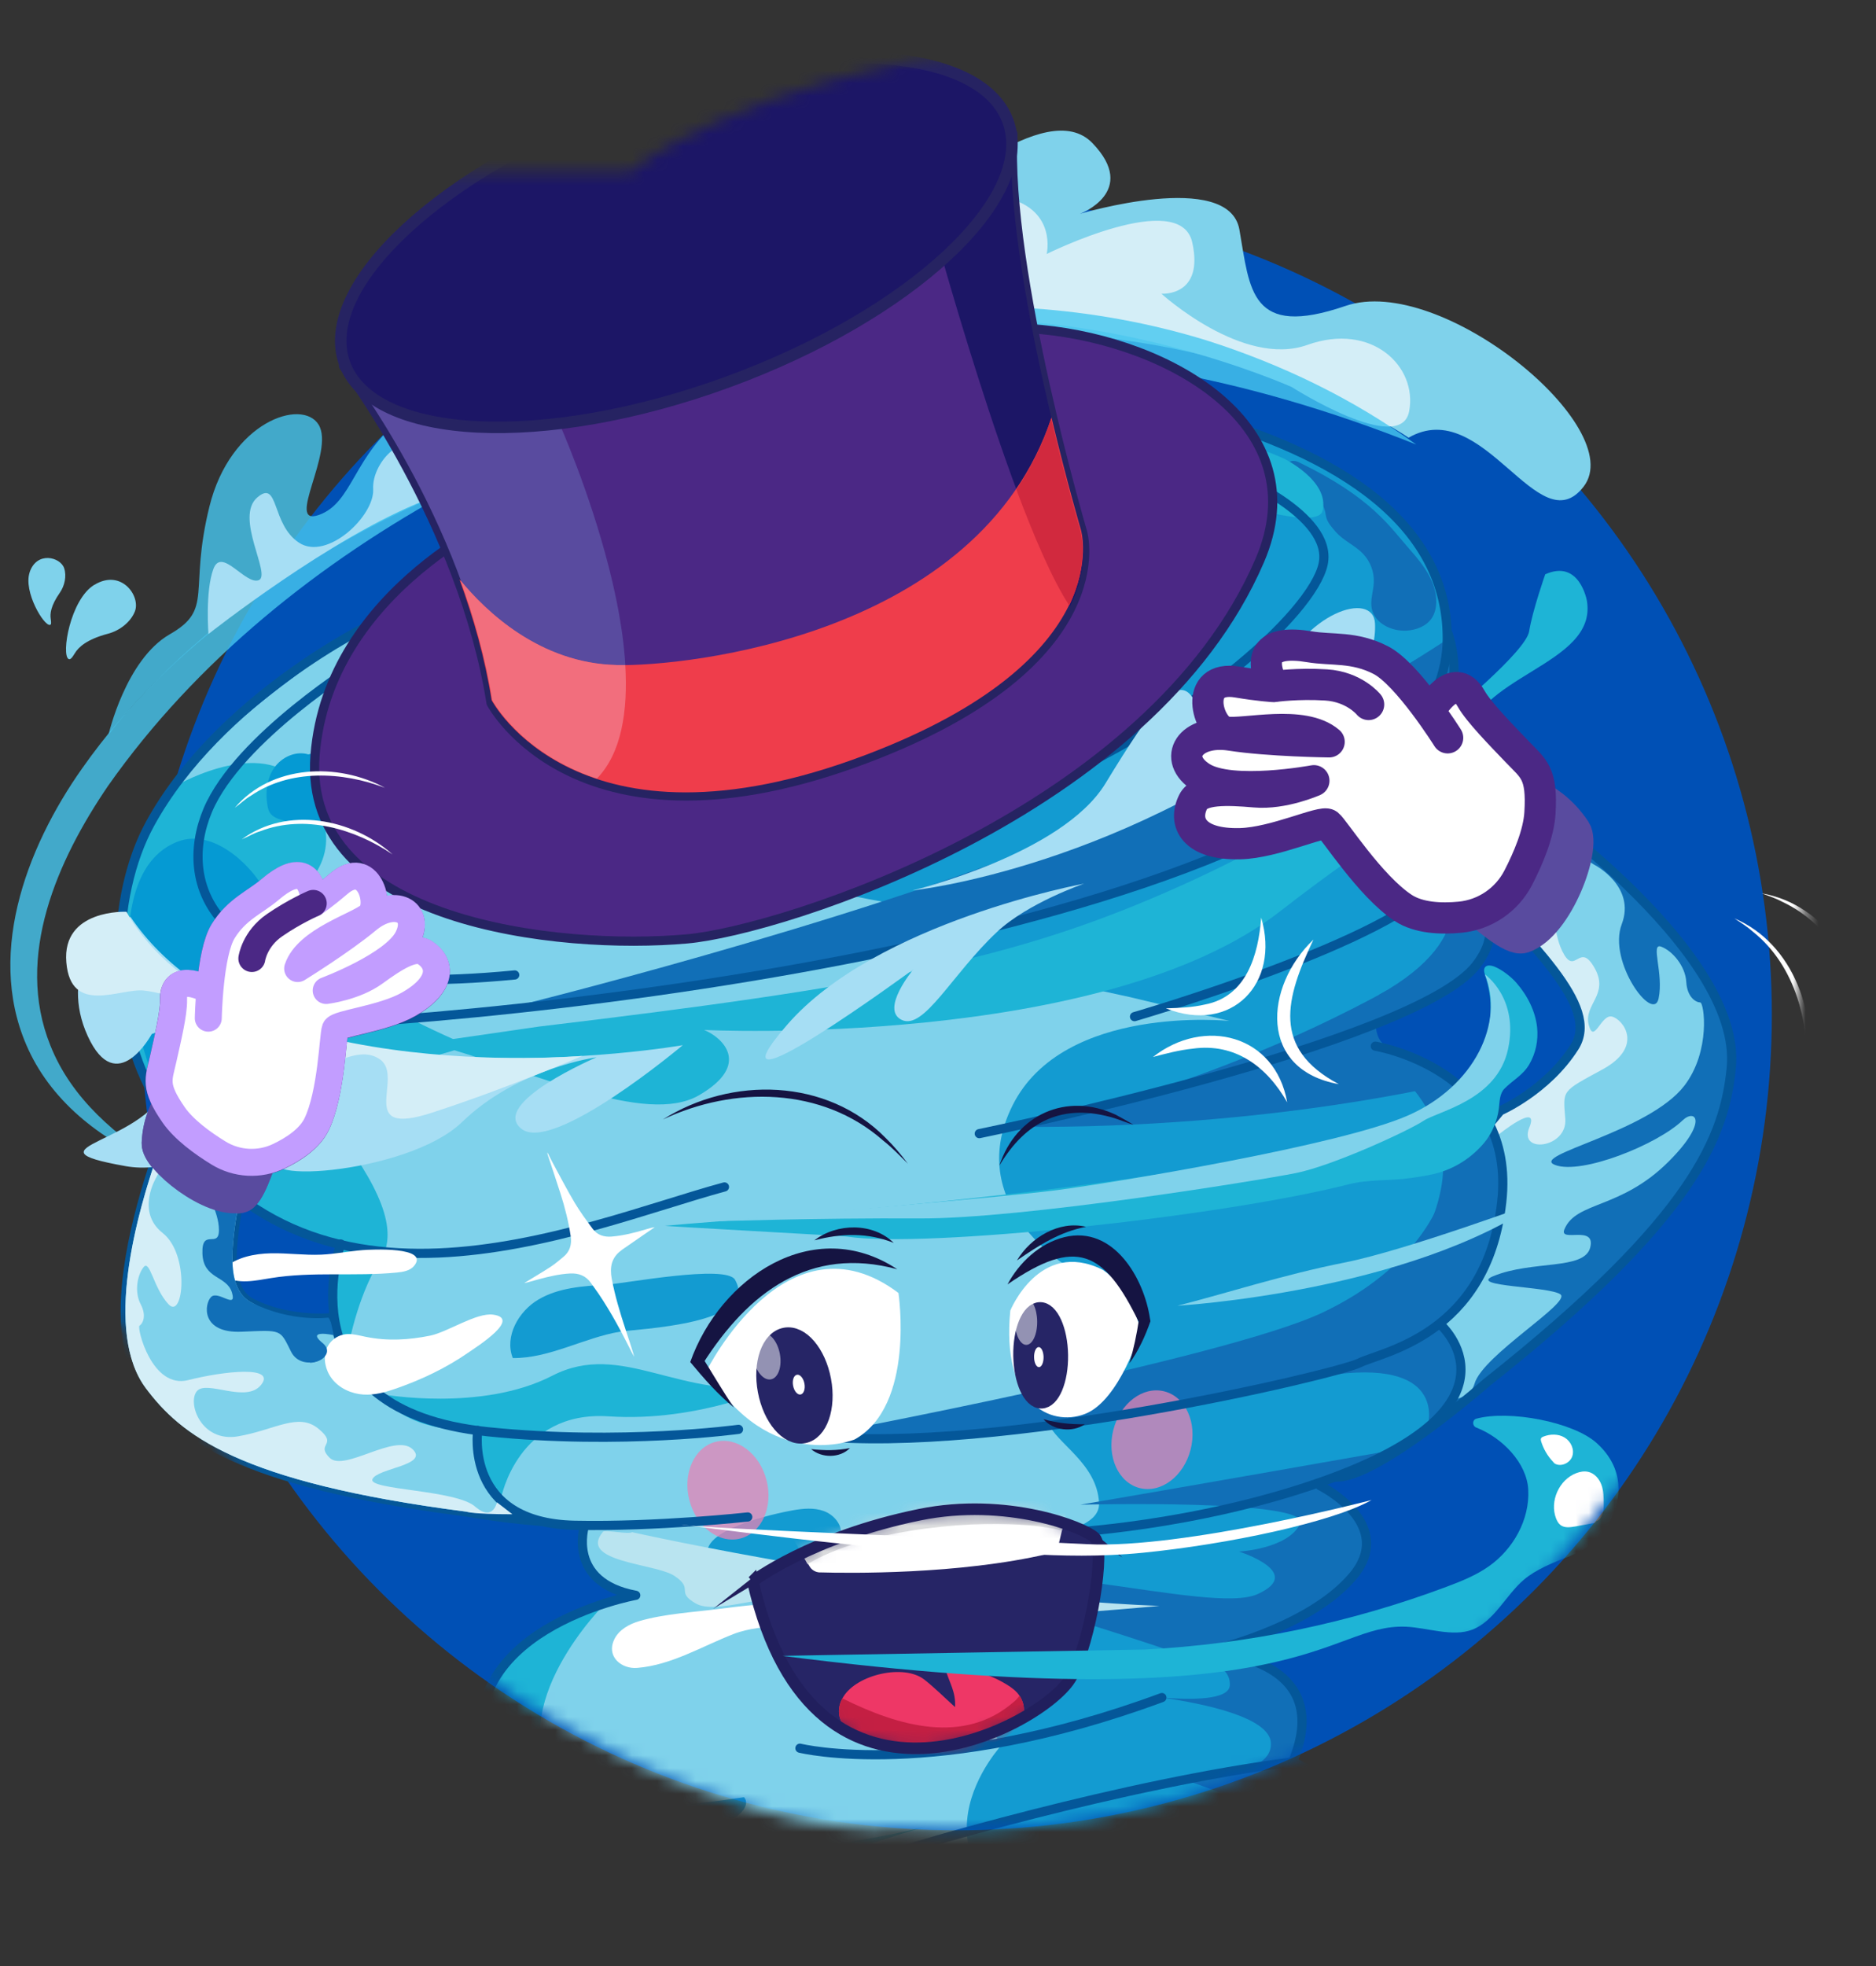 <svg xmlns="http://www.w3.org/2000/svg" width="147" height="154" viewBox="0 0 147 154" fill="none"><rect x="0" y="0" width="147" height="154" fill="#333333" stroke="none"/><circle cx="74.95" cy="79.481" r="63.888" fill="#0050B5"></circle><mask id="mask0_873_17024" style="mask-type:alpha" maskUnits="userSpaceOnUse" x="-8" y="-26" width="150" height="170"><path d="M141.161 58.233C145.304 113.931 108.773 145.693 70.659 143.203C45.875 145.079 -8.101 104.524 -7.4 55.177C-6.698 5.829 39.418 -25.548 72.552 -25.548C105.685 -25.548 132.311 17.662 141.161 58.233Z" fill="#FFD1D1"></path></mask><g mask="url(#mask0_873_17024)"><mask id="mask1_873_17024" style="mask-type:luminance" maskUnits="userSpaceOnUse" x="-19" y="3" width="233" height="226"><path d="M-18.461 228.3L213.945 149.593V13.469H115.996C115.996 13.469 100.065 0.576 78.749 3.494C57.434 6.413 49.357 13.469 49.357 13.469H-18.461V228.3Z" fill="white"></path></mask><g mask="url(#mask1_873_17024)"><path d="M118.551 61.993C118.551 61.993 136.63 74.256 135.664 83.686C135.131 88.868 132.953 95.269 116.495 108.298C116.495 108.298 104.603 118.719 103.555 114.835C101.229 106.206 117.564 87.01 117.564 87.01C117.564 87.01 121.221 85.426 123.383 82.012C125.43 78.778 119.992 74.031 114.063 67.297" fill="#7FD2EB"></path><path d="M110.547 112.935L110.719 109.256C110.719 109.256 114.912 110.606 115.543 108.384C116.173 106.161 123.151 102.027 122.275 101.389C121.399 100.75 115.006 100.787 117.005 99.964C120.092 98.695 124.163 99.514 124.609 97.709C125.06 95.904 122.132 97.377 122.586 96.289C123.508 94.079 126.988 94.746 130.756 90.98C133.913 87.824 132.844 86.805 131.845 87.759C129.847 89.666 123.929 92.036 121.857 91.254C119.785 90.472 129.167 88.712 131.984 85.041C134.069 82.323 133.532 78.521 133.225 78.521C132.918 78.521 132.205 78.152 132.132 76.904C132.058 75.66 131.046 74.485 130.17 74.153C129.294 73.822 130.379 76.241 129.965 78.21C129.552 80.178 125.96 75.332 127.078 72.389C128.196 69.442 124.969 67.76 124.969 67.76C124.969 67.76 122.918 66.61 123.168 65.501C128.454 69.827 136.309 77.391 135.666 83.694C135.133 88.876 132.955 95.278 116.497 108.306C116.497 108.306 113.606 110.836 110.551 112.939L110.547 112.935Z" fill="#116FB7"></path><path d="M117.571 87.014C117.571 87.014 121.228 85.43 123.39 82.016C124.782 79.818 122.71 76.916 119.381 73.171L118.934 71.35L121.768 70.846C121.768 70.846 121.674 73.298 122.571 74.788C123.468 76.278 123.803 73.769 124.958 75.84C126.113 77.911 124.082 78.672 124.487 80.268C124.897 81.865 125.45 79.413 126.318 79.63C127.186 79.847 128.84 81.983 125.577 83.764C122.313 85.54 122.477 85.352 122.653 87.64C122.833 89.928 118.971 90.407 119.835 88.32C120.699 86.232 117.399 88.892 117.399 88.892L116.797 87.939C117.284 87.341 117.571 87.006 117.571 87.006V87.014Z" fill="#D4EEF7"></path><path d="M118.543 61.993C118.543 61.993 136.622 74.255 135.656 83.686C135.124 88.868 132.945 95.269 116.487 108.298C116.487 108.298 104.595 118.719 103.547 114.834C101.221 106.206 117.556 87.01 117.556 87.01C117.556 87.01 121.213 85.426 123.375 82.012C125.423 78.778 119.984 74.03 114.055 67.297" stroke="#045799" stroke-width="0.719" stroke-linecap="round" stroke-linejoin="round"></path><path d="M14.414 85.147C14.414 85.147 6.514 102.228 11.416 108.764C14.111 112.354 18.566 116.116 36.506 118.428C36.506 118.428 49.922 120.843 48.967 117.511C46.85 110.107 26.261 103.186 26.261 103.186C26.261 103.186 22.858 103.64 19.745 102.08C16.797 100.603 18.705 94.68 20.089 87.079" fill="#7FD2EB"></path><path d="M42.956 119.21L41.196 116.566C41.196 116.566 38.697 119.423 37.248 118.064C35.794 116.701 28.804 116.75 29.169 115.886C29.533 115.023 33.661 114.798 32.301 113.529C30.938 112.26 26.945 115.342 25.811 114.208C24.676 113.074 26.535 113.255 24.947 111.941C23.358 110.627 21.544 112.031 18.636 112.53C15.733 113.029 14.643 109.898 15.413 108.99C16.183 108.081 19.271 109.988 20.45 108.49C21.63 106.992 17.592 107.401 14.729 108.126C11.871 108.85 10.688 103.996 10.917 103.861C11.142 103.726 11.507 103.136 11.007 102.183C10.508 101.229 10.733 99.915 11.232 99.281C11.732 98.646 12.002 100.914 13.186 102.183C14.365 103.452 14.865 98.282 12.731 96.604C10.598 94.926 12.232 92.249 12.232 92.249C12.232 92.249 13.235 90.489 12.559 89.781C10.581 95.323 8.141 104.397 11.417 108.764C14.111 112.354 18.567 116.116 36.507 118.428C36.507 118.428 39.766 119.014 42.956 119.21Z" fill="#D4EEF7"></path><path d="M26.26 103.182C26.26 103.182 22.857 103.636 19.745 102.076C17.738 101.069 17.98 98.012 18.774 93.767L18.295 92.224L15.982 93.108C15.982 93.108 17.14 94.877 17.14 96.375C17.14 97.873 15.777 96.17 15.846 98.213C15.916 100.255 17.755 99.915 18.16 101.274C18.57 102.637 17.071 101.069 16.526 101.614C15.982 102.158 15.707 104.471 18.909 104.336C22.112 104.201 21.907 104.131 22.791 105.899C23.676 107.668 26.739 106.309 25.175 105.15C23.61 103.992 27.23 104.491 27.23 104.491L27.251 103.521C26.624 103.296 26.264 103.173 26.264 103.173L26.26 103.182Z" fill="#116FB7"></path><path d="M14.414 85.147C14.414 85.147 6.514 102.228 11.416 108.764C14.111 112.354 18.566 116.116 36.506 118.428C36.506 118.428 49.922 120.843 48.967 117.511C46.85 110.107 26.261 103.185 26.261 103.185C26.261 103.185 22.858 103.64 19.745 102.08C16.797 100.603 18.705 94.68 20.089 87.079" stroke="#045799" stroke-width="0.719" stroke-linecap="round" stroke-linejoin="round"></path><path d="M73.424 184.965C73.501 184.765 73.432 184.536 73.252 184.417C68.305 181.175 67.212 178.678 67.195 173.673C67.183 170.153 71.519 167.517 74.222 166.215C74.636 166.018 74.525 165.396 74.071 165.359C70.365 165.077 69.087 162.945 68.714 162.056C68.624 161.844 68.379 161.741 68.162 161.815C60.602 164.258 59.841 159.478 59.787 157.918C59.779 157.664 59.562 157.468 59.308 157.484C50.737 157.971 51.634 154.316 52.232 152.986C52.343 152.741 52.212 152.454 51.954 152.376C49.243 151.525 50.823 149.695 51.843 148.787C52.105 148.553 52.011 148.111 51.671 148.025C48.436 147.219 38.137 145.987 37.916 136.323C37.723 128.006 45.786 125.873 49.03 125.071C49.447 124.969 48.219 124.355 47.805 124.236C46.012 123.704 45.352 120.814 45.676 119.677C45.758 119.39 45.336 119.472 45.033 119.476C37.981 119.533 37.216 114.315 37.42 112.669C37.453 112.415 37.261 112.19 37.007 112.17C24.14 111.102 26.225 100.062 26.786 97.828C26.843 97.603 26.712 97.373 26.495 97.3C4.886 89.813 8.489 67.915 13.657 61.506C18.858 55.055 33.448 44.589 49.509 38.462C70.533 30.439 106.806 28.933 111.229 45.641C114.005 56.123 110.5 59.357 108.661 60.904C108.379 61.141 108.485 61.6 108.846 61.682C110.762 62.128 114.554 63.634 112.633 68.374C112.556 68.566 112.609 68.791 112.777 68.91C113.915 69.725 117.871 72.913 114.918 75.815C114.865 75.868 114.8 75.905 114.726 75.93C113.637 76.257 104.533 79.114 107.764 81.951C111.2 84.963 115.504 83.244 116.892 93.395C117.486 97.746 113.272 102.711 112.003 104.09C111.827 104.282 111.851 104.577 112.052 104.737C113.043 105.523 115.209 107.995 110.602 112.354C110.574 112.383 110.545 112.403 110.508 112.424C110.013 112.698 105.848 115.023 103.559 116.071C103.231 116.222 103.203 116.676 103.51 116.86C105.361 117.974 109.284 121.195 102.723 125.788C102.707 125.8 102.691 125.808 102.674 125.816L96.524 129.173C96.163 129.369 96.233 129.913 96.634 130.003C98.805 130.486 102.769 132.148 100.684 137.772C100.623 137.94 100.66 138.128 100.787 138.251C102.158 139.585 109.468 147.456 97.961 153.698C97.908 153.727 97.863 153.768 97.826 153.813L97.359 154.406C97.203 154.603 97.236 154.885 97.433 155.037C102.523 158.954 110.766 160.255 88.592 174.07C88.305 174.246 88.301 174.667 88.592 174.835C89.685 175.465 91.515 177.004 89.8 179.677C89.644 179.923 89.755 180.25 90.033 180.344C91.794 180.95 96.7 183.164 91.884 187.912C91.749 188.047 91.708 188.252 91.79 188.428C92.293 189.501 93.665 193.544 89.062 199.132C88.829 199.418 88.371 199.32 88.276 198.964C87.687 196.745 85.737 190.929 81.454 190.814C81.454 190.814 71.024 191.158 73.424 184.974V184.965Z" fill="#7FD2EB"></path><path d="M92.36 188.084C98.601 182.219 90.173 180.107 90.173 180.107C93.236 176.112 88.613 174.438 88.613 174.438C113.609 159.265 102.147 156.265 97.786 154.717L98.601 153.682C111.34 146.834 101.299 137.993 101.299 137.993C104.412 130.163 96.078 129.75 96.078 129.75L103.425 125.743C111.684 119.984 103.433 116.373 103.433 116.373C105.411 115.628 111.283 112.338 111.283 112.338C117.045 106.922 112.376 104.401 112.376 104.401C112.376 104.401 118.314 98.446 117.618 93.333C116.23 83.187 111.926 84.902 108.49 81.889C105.055 78.877 115.558 75.835 115.558 75.835C119.158 72.451 113.212 68.648 113.212 68.648C116.14 62.103 108.548 61.44 108.548 61.44C108.548 61.44 112.716 59.136 113.47 53.68C115.325 40.226 101.992 34.053 93.15 32.703C86.275 31.655 79.534 31.945 71.623 33.284L66.729 35.13C66.729 35.13 43.83 46.623 55.181 46.451C92.712 45.878 78.257 57.441 78.257 57.441C78.257 57.441 67.835 65.525 58.187 67.506C55.079 68.145 70.296 70.842 70.296 70.842C70.296 70.842 67.835 72.676 71.312 73.912C74.784 75.148 88.576 78.111 88.576 78.111L96.344 79.974C96.344 79.974 83.359 78.615 79.362 86.547C75.247 94.713 84.313 99.633 84.313 99.633C84.313 99.633 78.142 101.094 81.586 107.16C81.586 107.16 82.241 108.83 84.567 109.841C84.567 109.841 81.435 109.722 82.094 111.392C82.749 113.062 85.956 114.597 86.119 117.712C86.283 120.827 77.426 119.873 77.905 123.54C78.028 124.478 78.126 125.047 78.212 125.378C78.412 125.317 78.543 125.284 78.543 125.284C78.543 125.284 78.453 126.348 78.212 125.378C77.299 125.661 74.862 126.565 75.865 127.908C77.09 129.545 79.711 130.826 79.711 130.826C79.711 130.826 73.838 132.558 78.593 136.565C78.593 136.565 69.707 145.835 83.38 151.93C83.38 151.93 79.338 156.117 85.485 159.486C91.627 162.855 86.426 171.929 86.426 171.929C86.426 171.929 80.358 175.371 84.563 179.694C84.563 179.694 81.537 186.951 88.875 185.997C88.875 185.997 86.058 191.825 92.389 193.336L92.946 192.881C93.507 189.885 92.364 188.084 92.364 188.084H92.36Z" fill="#139BD1"></path><path d="M108.55 61.444C105.069 63.155 85.835 74.223 40.016 78.909C40.016 78.909 65.892 72.561 83.525 65.464C101.154 58.366 113.41 50.074 113.41 50.074C113.41 50.074 114.672 50.139 113.378 55.959C112.874 58.223 109.397 61.027 108.55 61.448V61.444Z" fill="#116FB7"></path><path d="M26.707 97.639C4.651 90.284 8.271 68.161 13.472 61.71C13.472 61.71 19.942 57.818 23.238 61.051C26.535 64.285 26.146 67.711 23.152 70.142C20.38 72.389 26.551 77.628 36.723 81.918C30.11 84.063 23.492 84.771 26.093 88.156C29.655 92.793 31.359 96.395 29.778 98.753C28.365 100.857 27.276 104.757 27.128 106.775C25.175 102.596 26.715 97.639 26.715 97.639H26.707Z" fill="#1EB4D6"></path><path d="M114.137 84.763C114.137 84.763 99.71 88.422 79.891 88.266C79.891 88.266 96.238 85.221 112.004 75.668C112.004 75.668 101.291 81.246 114.137 84.763Z" fill="#116FB7"></path><path d="M111.854 111.773C111.854 111.773 113.528 106.575 104.728 107.647C95.928 108.719 81.428 113.16 63.844 112.473C63.844 112.473 95.94 106.452 103.627 102.817C111.313 99.182 112.877 93.947 112.877 93.947C112.877 93.947 121.354 96.084 112.836 103.73C112.836 103.73 116.858 108.028 111.854 111.769V111.773Z" fill="#116FB7"></path><path d="M78.535 125.284C78.535 125.284 78.404 125.317 78.203 125.378C78.445 126.348 78.535 125.284 78.535 125.284Z" fill="#D8232C"></path><path d="M104.328 102.477C104.328 102.477 111.515 100.754 112.932 93.014C114.349 85.274 105.266 80.96 105.266 80.96C105.266 80.96 108.214 81.848 110.348 82.74C112.481 83.633 114.57 85.143 114.57 85.143C114.57 85.143 120.102 89.543 116.736 98.204L110.503 106.198L104.328 102.473V102.477Z" fill="#116FB7"></path><path d="M113.211 68.652C113.211 68.652 116.434 73.24 108.084 77.906L107.703 80.248C107.703 80.248 111.118 79.519 115.553 75.835C115.553 75.835 119.984 72.585 113.207 68.648L113.211 68.652Z" fill="#116FB7"></path><path d="M45.316 45.518C44.583 45.841 43.94 46.337 43.305 46.824C42.339 47.565 41.372 48.309 40.406 49.05C39.194 49.98 37.92 50.995 37.421 52.435C37.359 52.611 37.31 52.795 37.335 52.98C37.367 53.242 37.535 53.463 37.719 53.651C38.895 54.838 40.713 55.034 42.38 55.124C44.349 55.231 46.368 55.28 48.256 54.699C55.799 52.386 51.573 42.743 45.316 45.518Z" fill="#059AD3"></path><path d="M24.17 59.095C23.195 58.792 22.09 59.291 21.5 60.126C20.91 60.957 20.783 62.05 20.951 63.057C20.988 63.286 21.041 63.515 21.176 63.703C21.381 63.99 21.737 64.125 22.073 64.227C23.482 64.645 25.062 64.719 26.373 64.06C27.687 63.401 28.625 61.882 28.289 60.45C27.953 59.021 26.099 58.075 24.87 58.886" fill="#059AD3"></path><path d="M21.155 70.498C21.363 70.973 21.531 71.484 21.478 71.996C21.273 74.047 18.104 74.427 17.334 76.343C16.949 77.297 17.355 78.5 18.235 79.032C18.534 79.212 18.878 79.323 19.14 79.552C20.102 80.395 19.353 81.918 18.964 83.138C18.53 84.492 18.648 85.962 18.362 87.353C18.034 88.962 16.478 91.459 15.024 89.408C14.037 88.016 13.051 86.617 12.318 85.078C10.254 80.747 7.834 68.275 13.919 65.926C16.859 64.792 20.098 68.083 21.159 70.498H21.155Z" fill="#059AD3"></path><path d="M97.792 154.718C97.792 154.718 101.993 153.707 104.717 151.987C109.934 148.701 109.274 144.73 108.574 143.355C107.038 140.33 101.305 137.993 101.305 137.993C104.418 130.163 96.084 129.75 96.084 129.75L103.431 125.743C111.69 119.984 103.439 116.373 103.439 116.373C104.532 115.96 106.821 114.769 108.644 113.787L108.607 113.688C108.607 113.688 93.32 116.39 84.663 117.863C84.663 117.863 102.837 117.397 101.875 119.366C100.912 121.334 97.088 121.535 97.088 121.535C97.088 121.535 102.288 123.176 98.541 124.867C94.794 126.557 78.746 121.228 66.727 123.565C66.727 123.565 72.923 123.876 78.537 125.284C84.151 126.692 93.267 129.832 93.267 129.832C93.267 129.832 96.477 130.089 96.367 132.009C96.301 133.171 93.361 133.163 91.047 132.971C94.352 133.45 99.479 134.51 99.585 136.524C99.741 139.495 92.272 139.254 92.272 139.254C92.272 139.254 97.124 140.695 99.205 142.217C102.317 144.497 101.92 150.289 95.466 149.589C88.324 148.819 78.537 147.321 62.562 155.868C62.562 155.868 76.465 151.513 80.572 151.296C84.68 151.079 92.632 151.013 95.961 152.258C99.295 153.502 92.182 153.309 92.182 153.309C92.182 153.309 97.427 154.451 96.899 155.262C96.371 156.072 81.187 156.306 74.95 159.187C74.95 159.187 94.852 155.61 97.792 157.341C103.468 160.689 98.615 167.603 98.615 167.603C98.615 167.603 104.631 162.867 104.332 159.899C104.033 156.932 101.866 156.081 97.788 154.713L97.792 154.718Z" fill="#116FB7"></path><path d="M7.399 45.809C9.508 44.527 11.043 46.701 10.568 47.896C10.232 48.743 9.36 49.402 8.476 49.636C6.772 50.086 6.15 50.704 5.871 51.158C5.638 51.543 5.507 51.69 5.376 51.621C4.782 51.306 5.494 46.959 7.395 45.804L7.399 45.809Z" fill="#7FD2EB"></path><path d="M2.32 44.83C2.881 43.152 4.727 43.627 5.026 44.503C5.235 45.125 5.063 45.886 4.691 46.423C3.966 47.458 3.917 48.084 3.974 48.465C4.023 48.784 4.023 48.928 3.917 48.948C3.442 49.05 1.816 46.341 2.324 44.83H2.32Z" fill="#7FD2EB"></path><path d="M39.231 89.969C39.231 89.969 59.64 83.78 74.804 85.819C74.804 85.819 55.287 87.415 51.082 88.491C46.876 89.564 42.912 89.772 39.227 89.969H39.231Z" fill="#7FD2EB"></path><path d="M37.925 137.731C39.591 147.587 52.45 148.234 52.45 148.234C52.45 148.234 47.716 151.685 52.302 152.716C52.302 152.716 48.576 158.45 59.616 157.652C59.616 157.652 59.002 165.139 68.404 161.872C68.404 161.872 69.448 166.219 76.156 165.511C71.905 164.934 70.721 162.908 70.775 161.201C70.828 159.494 79.174 156.216 79.174 156.216C76.901 156.195 72.593 157.984 72.593 157.984C72.593 157.984 64.268 161.688 61.626 160.124C58.985 158.561 62.126 153.424 62.126 153.424C59.755 154.259 56.655 154.705 55.132 152.798C53.612 150.89 56.696 150.158 58.731 148.349C60.767 146.54 72.515 143.077 72.515 143.077C72.515 143.077 68.879 144.121 61.532 144.935C54.19 145.75 48.064 145.786 43.629 139.774C39.194 133.761 47.429 125.587 47.429 125.587L45.369 126.238C38.977 128.833 37.044 132.562 37.916 137.727L37.925 137.731Z" fill="#1EB4D6"></path><path d="M30.084 151.365C30.084 151.365 26.338 151.279 26.506 146.654C26.673 142.029 33.098 140.117 34.159 139.9C35.22 139.684 39.29 140.85 36.436 143.879C33.586 146.908 30.858 147.55 30.989 148.758C31.121 149.965 31.469 150.94 30.084 151.369V151.365Z" fill="#7FD2EB"></path><path d="M62.13 118.301C62.933 118.162 63.781 118.08 64.546 118.359C65.312 118.637 65.967 119.374 65.906 120.184C65.832 121.166 64.829 121.793 63.895 122.108C62.556 122.558 56.25 123.716 55.521 122.001C54.612 119.861 60.763 118.543 62.13 118.301Z" fill="#139BD1"></path><path d="M51.298 141.313C53.637 141.468 55.979 141.124 58.297 140.776C58.788 141.309 58.096 142.111 57.453 142.442C54.644 143.891 49.472 144.784 46.647 142.79C41.421 139.102 49.82 141.214 51.298 141.309V141.313Z" fill="#139BD1"></path><path d="M101.17 36.882C102.202 37.774 103.68 38.773 103.893 40.385C103.959 40.872 104.336 41.273 104.655 41.646C105.257 42.35 106.174 42.71 106.813 43.386C107.378 43.979 107.689 44.81 107.648 45.629C107.616 46.316 107.354 47 107.489 47.675C107.718 48.821 109.033 49.46 110.2 49.398C110.965 49.357 111.764 49.059 112.19 48.42C112.431 48.06 112.53 47.618 112.542 47.184C112.579 45.633 111.559 44.278 110.531 43.115C108.889 41.261 107.526 38.994 101.772 36.206C101.1 35.883 100.568 36.362 101.166 36.877L101.17 36.882Z" fill="#116FB7"></path><path d="M60.217 35.482C60.217 35.482 85.741 29.309 100.577 35.907C100.577 35.907 104.197 37.655 103.636 40.005C103.28 41.49 97.076 39.497 97.076 39.497C97.076 39.497 95.139 40.451 96.941 42.342C98.747 44.233 95.348 44.413 91.855 42.894C88.362 41.376 83.521 41.065 79.688 43.819C75.856 46.578 78.153 41.63 80.643 40.361C83.132 39.092 75.348 36.947 67.698 37.352C60.049 37.758 54.07 37.504 60.213 35.478L60.217 35.482Z" fill="#1EB4D6"></path><path d="M47.487 100.631C45.669 100.738 43.773 100.865 42.201 101.786C40.628 102.707 39.514 104.684 40.182 106.378C43.077 106.403 45.726 104.794 48.577 104.311C49.862 104.094 59.604 103.746 57.594 100.243C56.889 99.019 48.92 100.55 47.487 100.631Z" fill="#139BD1"></path><path opacity="0.8" d="M34.29 38.793C34.29 38.793 33.443 36.01 34.716 34.405C35.99 32.801 35.441 29.866 31.567 32.731C27.697 35.596 27.669 39.391 24.986 40.336C22.3 41.286 26.256 35.375 24.966 33.267C23.68 31.163 18.05 33.022 16.407 39.689C14.765 46.357 16.772 47.7 13.307 49.681C9.847 51.662 8.5 57.564 8.5 57.564C8.5 57.564 16.203 46.631 34.29 38.789V38.793Z" fill="#46C7F0"></path><g opacity="0.8"><path d="M35.593 38.302C25.069 44.004 15.384 51.727 8.471 61.551C4.495 67.379 1.146 74.915 3.938 81.869C5.593 86.056 9.118 89.032 12.951 91.369C8.656 89.776 4.499 86.821 2.394 82.564C-1.275 75.148 2.005 66.45 6.457 60.159C10.036 55.075 14.553 50.769 19.499 47.053C24.422 43.422 29.806 40.316 35.593 38.302Z" fill="#46C7F0"></path></g><path d="M33.34 39.186C33.34 39.186 33.475 36.096 32.865 35.289C31.678 33.718 29.127 36.218 29.241 38.314C29.356 40.41 25.642 43.938 23.443 42.518C21.244 41.097 21.87 37.532 20.179 38.949C18.32 40.504 21.317 45.072 20.265 45.448C19.212 45.821 17.366 42.816 16.719 44.572C16.072 46.328 16.334 49.664 16.334 49.664C16.334 49.664 26.014 42.006 33.34 39.182V39.186Z" fill="#A6DEF4"></path><path d="M29.121 48.874C29.121 48.874 17.184 54.617 11.758 64.526C8.597 70.298 8.581 79.544 11.963 85.667C23.269 106.137 45.436 96.043 56.767 92.973" stroke="#045799" stroke-width="0.719" stroke-linecap="round" stroke-linejoin="round"></path><path d="M41.074 100.505C41.779 100.075 42.483 99.661 43.167 99.215C43.511 98.99 43.822 98.716 44.138 98.458C44.657 98.036 44.817 97.476 44.719 96.833C44.547 95.699 44.269 94.586 43.92 93.497C43.593 92.474 43.249 91.455 42.913 90.436C42.897 90.386 42.889 90.337 42.901 90.276C43.032 90.538 43.159 90.804 43.298 91.062C43.871 92.118 44.424 93.19 45.038 94.222C45.456 94.926 45.952 95.589 46.439 96.252C46.803 96.743 47.328 96.911 47.925 96.862C48.826 96.788 49.703 96.567 50.567 96.309C50.808 96.24 51.046 96.162 51.308 96.125C51.046 96.305 50.784 96.481 50.526 96.661C49.944 97.062 49.363 97.463 48.781 97.865C48.748 97.885 48.724 97.918 48.691 97.938C47.913 98.499 47.766 99.26 47.934 100.161C48.191 101.52 48.589 102.834 49.019 104.143C49.252 104.851 49.494 105.555 49.699 106.28C49.633 106.161 49.559 106.047 49.502 105.928C48.716 104.356 47.893 102.805 46.906 101.344C46.709 101.057 46.504 100.775 46.304 100.492C45.907 99.927 45.341 99.719 44.678 99.751C43.839 99.796 43.024 99.985 42.217 100.206C41.877 100.3 41.533 100.394 41.193 100.484C41.152 100.496 41.111 100.492 41.07 100.5L41.074 100.505Z" fill="white"></path><path d="M112.847 103.734C112.847 103.734 120.226 110.189 103.572 116.066C93.6 119.582 83.461 120.061 83.461 120.061" stroke="#045799" stroke-width="0.719" stroke-linecap="round" stroke-linejoin="round"></path><path d="M62.68 136.937C62.68 136.937 73.237 139.553 91.042 132.971" stroke="#045799" stroke-width="0.719" stroke-linecap="round" stroke-linejoin="round"></path><path d="M72.622 29.342C72.622 29.342 113.527 30.308 113.404 50.074C113.273 71.018 47.999 79.364 22.852 80.362" stroke="#045799" stroke-width="0.719" stroke-linecap="round" stroke-linejoin="round"></path><path d="M88.898 79.634C88.898 79.634 109.627 73.605 112.776 68.906C116.409 63.483 108.69 61.485 108.69 61.485C108.69 61.485 115.758 56.868 113.477 49.656" stroke="#045799" stroke-width="0.719" stroke-linecap="round" stroke-linejoin="round"></path><path d="M76.734 88.798C76.734 88.798 110.915 81.824 115.682 75.594C119.224 70.965 112.779 68.906 112.779 68.906" stroke="#045799" stroke-width="0.719" stroke-linecap="round" stroke-linejoin="round"></path><path d="M71.945 152.728C71.945 152.728 96.319 147.694 97.789 154.722C120.533 146.675 101.302 137.997 101.302 137.997C104.787 129.627 94.517 129.385 94.517 129.385C94.517 129.385 102.379 127.683 105.954 123.532C109.529 119.382 103.432 116.373 103.432 116.373" stroke="#045799" stroke-width="0.719" stroke-linecap="round" stroke-linejoin="round"></path><path d="M41.445 35.22C41.445 35.22 49.435 28.573 52.69 22.818C55.946 17.063 65.888 8.038 65.995 12.998C66.105 17.963 67.911 18.291 70.475 17.055C73.038 15.819 81.957 7.411 85.606 11.214C89.259 15.012 84.631 16.748 84.631 16.748C84.631 16.748 96.286 13.264 97.117 17.984C97.944 22.703 97.944 26.53 105.43 23.964C112.915 21.397 127.629 33.513 124.095 38.109C120.561 42.702 116.257 30.893 110.372 34.286C110.372 34.286 99.68 26.723 80.598 25.974C71.949 25.634 55.34 29.158 41.445 35.22Z" fill="#7FD2EB"></path><path d="M49.633 30.893C49.633 30.893 58.515 15.012 61.099 18.438C63.683 21.86 62.037 22.924 67.938 21.512C73.838 20.1 75.1 14.529 78.965 15.52C82.827 16.51 82.016 19.895 82.016 19.895C82.016 19.895 92.467 14.705 93.421 18.983C94.375 23.26 91.005 23.006 91.005 23.006C91.005 23.006 97.393 28.822 102.442 27.017C107.491 25.212 111.099 28.712 110.415 32.232C109.731 35.748 101.209 30.312 101.209 30.312C101.209 30.312 86.017 23.522 71.369 25.404C56.979 27.255 49.633 30.898 49.633 30.898V30.893Z" fill="#D4EEF7"></path><g opacity="0.8"><path d="M41.445 35.22C56.22 24.111 76.974 21.258 94.513 26.653C100.413 28.523 106.024 31.233 110.97 34.819C97.735 29.547 83.726 26.718 69.549 28.09C59.885 28.986 50.393 31.397 41.445 35.22Z" fill="#46C7F0"></path></g><path d="M42.236 80.412C68.325 77.297 79.099 75.25 91.352 69.9C103.604 64.555 109.493 59.349 111.692 57.527C113.891 55.71 119.579 51.007 119.824 49.439C120.07 47.871 121.081 44.986 121.081 44.986C123.784 43.774 124.349 47.069 124.349 47.069C125.185 52.186 115.258 52.877 114.841 58.346C114.423 63.814 114.214 60.572 100.303 71.386C86.393 82.2 55.176 80.678 55.176 80.678C56.565 81.238 58.948 83.367 54.775 85.79C50.602 88.213 41.937 83.964 33.555 81.672L42.236 80.412Z" fill="#1EB4D6"></path><path d="M8.1 72.524C8.1 72.524 4.607 76.208 6.875 81.156C9.144 86.105 11.888 81.001 11.888 81.001C11.888 81.001 14.689 79.662 13.268 84.66C11.847 89.654 1.335 89.834 9.865 91.348C12.662 91.844 16.986 90.82 20.901 85.687C22.076 84.148 24.623 84.93 24.644 86.866C24.656 88.029 24.148 89.24 22.539 90.198C18.038 92.875 31.851 92.114 36.212 87.885C40.573 83.657 46.744 82.818 46.744 82.818C46.744 82.818 38.362 86.404 40.848 88.413C43.333 90.423 53.501 81.869 53.501 81.869C53.501 81.869 20.925 87.587 10.229 71.824C10.229 71.824 9.218 72.082 8.104 72.528L8.1 72.524Z" fill="#A6DEF4"></path><path d="M9.907 71.419C9.907 71.419 4.841 71.186 5.198 75.381C5.55 79.576 9.432 77.379 11.287 77.591C13.146 77.8 18.105 79.11 16.668 83.142C15.23 87.173 19.26 82.72 20.763 82.921C22.266 83.121 20.521 83.706 22.917 83.968C25.312 84.226 27.892 81.611 29.8 83.002C31.705 84.39 27.786 89.138 33.863 87.153C39.944 85.172 45.624 82.712 45.624 82.712C45.624 82.712 17.655 85.127 9.907 71.419Z" fill="#D4EEF7"></path><path d="M84.962 69.213C84.962 69.213 68.692 72.205 61.686 80.264C54.679 88.323 71.575 75.925 71.575 75.925C71.575 75.925 68.946 79.065 70.654 79.888C72.398 80.727 74.585 76.318 78.119 73.003C80.568 70.707 84.958 69.213 84.958 69.213H84.962Z" fill="#A6DEF4"></path><path d="M49.039 130.531C49.317 130.63 49.628 130.675 49.944 130.646C52.622 130.425 55.021 128.947 57.478 127.994C59.886 127.06 62.638 127.658 64.931 126.606C65.095 126.528 65.263 126.434 65.361 126.283C65.46 126.131 65.46 125.898 65.316 125.783C65.23 125.714 65.116 125.702 65.009 125.689C62.044 125.374 59.301 125.644 56.352 126.025C54.358 126.283 52.036 126.414 50.116 126.975C49.317 127.208 48.519 127.642 48.146 128.387C47.642 129.398 48.191 130.224 49.039 130.531Z" fill="white"></path><path d="M109.905 138.222C109.807 137.952 109.77 137.649 109.839 137.371C110.02 136.638 110.99 136.425 111.719 136.622C113.181 137.015 114 138.55 114.074 140.064C114.233 143.265 110.421 144.489 108.398 144.718C108.148 144.747 108.034 144.423 108.238 144.28C109.516 143.412 111.195 141.837 109.905 138.222Z" fill="#7FD2EB"></path><path d="M29.953 109.215C29.953 109.215 37.734 110.614 43.262 107.766C48.794 104.917 53.311 109.792 60.916 108.539C60.916 108.539 54.818 111.417 47.693 110.942C40.567 110.467 39.265 117.339 39.265 117.339C39.265 117.339 37.001 116.521 37.394 112.063C37.394 112.063 31.788 112.346 29.953 109.215Z" fill="#1EB4D6"></path><path d="M26.697 97.443C26.697 97.443 22.02 110.488 38.224 112.149C48.683 113.222 57.868 111.961 57.868 111.961" stroke="#045799" stroke-width="0.719" stroke-linecap="round" stroke-linejoin="round"></path><path d="M49.524 120.016C49.524 120.016 72.01 125.043 90.855 125.792C90.855 125.792 71.182 127.613 67.296 126.815C63.41 126.017 65.482 125.796 62.8 125.243C60.118 124.691 56.137 126.532 54.516 125.599C52.89 124.666 54.434 124.486 52.837 123.434C51.346 122.456 45.24 122.358 47.255 119.979C47.403 119.803 49.294 120.221 49.528 120.012L49.524 120.016Z" fill="#B9E4F0"></path><path d="M45.799 119.517C45.799 119.517 44.37 123.942 49.816 124.961C49.816 124.961 34.767 127.683 38.174 138.64C42.371 152.155 61.393 148.169 67.859 145.852C71.143 144.677 88.284 139.659 101.221 138.026" stroke="#045799" stroke-width="0.719" stroke-linecap="round" stroke-linejoin="round"></path><path d="M28.404 97.922C27.323 98.012 26.254 98.229 25.169 98.278C23.863 98.335 22.552 98.147 21.242 98.171C19.931 98.2 18.564 98.474 17.569 99.326C17.45 99.428 17.327 99.567 17.356 99.719C17.38 99.837 17.483 99.919 17.585 99.981C18.654 100.627 20.009 100.312 21.242 100.112C24.493 99.584 27.827 100.001 31.103 99.678C31.594 99.629 32.135 99.539 32.45 99.154C33.699 97.619 29.018 97.873 28.404 97.922Z" fill="white"></path><path d="M31.059 108.756C30.24 109.043 29.388 109.292 28.475 109.235C27.562 109.178 26.579 108.76 25.985 107.966C25.486 107.299 25.318 106.407 25.568 105.711C25.817 105.015 26.468 104.536 27.222 104.499C27.685 104.479 28.16 104.61 28.631 104.708C30.371 105.068 32.071 104.954 33.704 104.622C35.06 104.348 37.328 102.801 38.639 102.977C40.854 103.276 37.443 105.433 36.673 105.965C34.962 107.148 33.053 108.06 31.059 108.756Z" fill="white"></path><path d="M28.256 51.866C28.256 51.866 18.678 57.764 16.274 63.483C13.87 69.201 15.999 78.725 40.332 76.368" stroke="#045799" stroke-width="0.719" stroke-linecap="round" stroke-linejoin="round"></path><path d="M13.05 86.621C16.26 88.766 19.475 90.116 20.527 90.145C20.666 90.145 20.756 90.288 20.699 90.415C20.326 91.242 19.634 93.714 18.86 93.878C16.502 94.377 12.186 90.89 12.235 89.568C12.3 87.791 13.054 86.617 13.054 86.617L13.05 86.621Z" fill="#594B9F" stroke="#594B9F" stroke-width="2.275" stroke-linecap="round" stroke-linejoin="round"></path><path d="M16.314 79.777C16.314 79.777 16.404 74.698 17.476 72.962C18.549 71.227 19.974 70.703 21.154 69.696C23.283 67.874 24.438 68.382 24.626 70.74C24.626 70.74 25.409 70.207 26.535 69.242C28.881 67.232 29.892 70.912 28.959 71.722C28.025 72.532 24.053 73.67 23.316 75.889C23.316 75.889 26.768 73.756 28.783 72.078C30.904 70.31 33.017 71.382 31.936 73.507C30.855 75.631 25.552 77.608 25.552 77.608C25.552 77.608 27.796 77.334 29.344 76.208C30.892 75.082 32.423 74.084 33.275 74.628C34.581 75.463 34.749 77.133 31.997 78.692C29.966 79.843 26.445 80.174 26.26 80.629C26.076 81.083 25.97 85.667 24.806 88.074C24.262 89.199 23.013 90.026 21.838 90.587C20.318 91.311 18.533 91.213 17.1 90.329C15.855 89.564 14.389 88.495 13.594 87.345C12.042 85.098 12.423 84.562 12.775 82.99C13.127 81.418 13.623 79.356 13.594 78.341C13.525 75.958 16.387 77.591 16.387 77.591" fill="white"></path><path d="M16.314 79.777C16.314 79.777 16.404 74.698 17.476 72.962C18.549 71.227 19.974 70.703 21.154 69.696C23.283 67.874 24.438 68.382 24.626 70.74C24.626 70.74 25.409 70.207 26.535 69.242C28.881 67.232 29.892 70.912 28.959 71.722C28.025 72.532 24.053 73.67 23.316 75.889C23.316 75.889 26.768 73.756 28.783 72.078C30.904 70.31 33.017 71.382 31.936 73.507C30.855 75.631 25.552 77.608 25.552 77.608C25.552 77.608 27.796 77.334 29.344 76.208C30.892 75.082 32.423 74.084 33.275 74.628C34.581 75.463 34.749 77.133 31.997 78.692C29.966 79.843 26.445 80.174 26.26 80.629C26.076 81.083 25.97 85.667 24.806 88.074C24.262 89.199 23.013 90.026 21.838 90.587C20.318 91.311 18.533 91.213 17.1 90.329C15.855 89.564 14.389 88.495 13.594 87.345C12.042 85.098 12.423 84.562 12.775 82.99C13.127 81.418 13.623 79.356 13.594 78.341C13.525 75.958 16.387 77.591 16.387 77.591" stroke="#4B2885" stroke-width="2.113" stroke-linecap="round" stroke-linejoin="round"></path><path d="M19.727 75.103C19.727 75.103 19.931 73.58 21.508 72.491C23.08 71.407 24.538 70.785 24.538 70.785" stroke="#4B2885" stroke-width="2.113" stroke-linecap="round" stroke-linejoin="round"></path><path d="M96.531 37.099C96.531 37.099 104.496 40.295 103.681 44.175C102.867 48.056 92.993 57.04 78.898 62.688" stroke="#045799" stroke-width="0.719" stroke-linecap="round" stroke-linejoin="round"></path><path d="M71.531 69.741C71.531 69.741 83.243 66.921 86.621 61.366C90.43 55.104 92.268 52.804 93.481 54.682C94.693 56.561 93.947 58.726 93.947 58.726C93.947 58.726 97.469 59.361 99.799 53.626C102.129 47.888 107.621 46.226 107.743 48.837C107.866 51.449 106.249 53.63 104.377 55.133C88.382 67.981 71.535 69.745 71.535 69.745L71.531 69.741Z" fill="#A6DEF4"></path><path d="M120.779 62.644C118.871 66.696 116.483 69.962 115.456 70.621C115.32 70.707 115.316 70.903 115.447 70.993C116.311 71.591 118.482 73.638 119.346 73.339C121.991 72.422 124.198 66.376 123.359 65.091C122.233 63.364 120.783 62.648 120.783 62.648L120.779 62.644Z" fill="#594B9F" stroke="#594B9F" stroke-width="2.644" stroke-linecap="round" stroke-linejoin="round"></path><path d="M113.435 57.793C113.435 57.793 110.302 52.795 108.202 51.711C106.101 50.626 104.365 50.958 102.591 50.659C99.381 50.123 98.541 51.314 99.762 53.774C99.762 53.774 98.664 53.712 96.969 53.426C93.431 52.828 94.631 57.093 96.043 57.339C97.456 57.584 102.088 56.34 104.148 58.108C104.148 58.108 99.434 58.051 96.428 57.584C93.263 57.093 91.801 59.422 94.147 60.892C96.49 62.361 102.952 61.154 102.952 61.154C102.952 61.154 100.556 62.222 98.345 62.029C96.134 61.837 94.012 61.759 93.492 62.807C92.694 64.416 93.525 66.184 97.194 66.086C99.901 66.012 103.603 64.236 104.057 64.584C104.512 64.931 107.362 69.422 109.954 71.12C111.17 71.914 112.907 71.988 114.41 71.845C116.355 71.656 118.071 70.49 118.967 68.754C119.745 67.248 120.569 65.312 120.667 63.691C120.863 60.527 120.163 60.22 118.873 58.87C117.579 57.519 115.859 55.763 115.278 54.731C113.918 52.321 112.055 55.657 112.055 55.657" fill="white"></path><path d="M113.435 57.793C113.435 57.793 110.302 52.795 108.202 51.711C106.101 50.626 104.365 50.958 102.591 50.659C99.381 50.123 98.541 51.314 99.762 53.774C99.762 53.774 98.664 53.712 96.969 53.426C93.431 52.828 94.631 57.093 96.043 57.339C97.456 57.584 102.088 56.34 104.148 58.108C104.148 58.108 99.434 58.051 96.428 57.584C93.263 57.093 91.801 59.422 94.147 60.892C96.49 62.361 102.952 61.154 102.952 61.154C102.952 61.154 100.556 62.222 98.345 62.029C96.134 61.837 94.012 61.759 93.492 62.807C92.694 64.416 93.525 66.184 97.194 66.086C99.901 66.012 103.603 64.236 104.057 64.584C104.512 64.931 107.362 69.422 109.954 71.12C111.17 71.914 112.907 71.988 114.41 71.845C116.355 71.656 118.071 70.49 118.967 68.754C119.745 67.248 120.569 65.312 120.667 63.691C120.863 60.527 120.163 60.22 118.873 58.87C117.579 57.519 115.859 55.763 115.278 54.731C113.918 52.321 112.055 55.657 112.055 55.657" stroke="#4B2885" stroke-width="2.446" stroke-linecap="round" stroke-linejoin="round"></path><path d="M107.242 55.182C107.242 55.182 106.124 53.79 103.909 53.651C101.693 53.512 99.875 53.766 99.875 53.766" stroke="#4B2885" stroke-width="2.446" stroke-linecap="round" stroke-linejoin="round"></path><path d="M40.072 40.087C40.072 40.087 25.719 46.046 24.687 59.152C23.655 72.258 43.778 74.452 53.847 73.543C61.341 72.868 90.211 63.646 98.708 43.913C103.241 33.39 91.751 26.776 81.599 25.814C73.004 24.999 60.669 30.644 60.669 30.644" fill="#4B2885"></path><path d="M40.072 40.087C40.072 40.087 25.719 46.046 24.687 59.152C23.655 72.258 43.778 74.452 53.847 73.543C61.341 72.868 90.211 63.646 98.708 43.913C103.241 33.39 91.751 26.776 81.599 25.814C73.004 24.999 60.669 30.644 60.669 30.644" stroke="#262362" stroke-width="0.719" stroke-miterlimit="10"></path><path d="M27.008 28.646C27.008 28.646 36.34 40.967 38.568 55.051C38.568 55.051 45.304 67.866 67.876 59.324C87.729 51.809 84.747 41.724 84.747 41.724C84.747 41.724 78.711 21.246 79.276 10.485L27.012 28.646H27.008Z" fill="#4B2885" stroke="#262362" stroke-width="0.899" stroke-linecap="round" stroke-linejoin="round"></path><path d="M38.568 54.707C38.568 54.707 40.747 58.845 46.77 60.851C53.245 54.171 43.826 33.169 43.826 33.169L28.662 28.073L27.008 28.646C27.008 28.646 36.34 40.623 38.568 54.707Z" fill="#594B9F"></path><path d="M83.834 47.532C85.46 44.163 84.739 41.724 84.739 41.724C84.739 41.724 78.703 21.246 79.268 10.485L75.619 11.754L72.859 16.772C72.859 16.772 79.301 40.664 83.838 47.532H83.834Z" fill="#1C1666"></path><path d="M56.996 29.934C71.35 24.693 81.195 15.545 78.987 9.502C76.778 3.459 63.351 2.809 48.998 8.051C34.644 13.293 24.798 22.441 27.007 28.484C29.216 34.527 42.643 35.176 56.996 29.934Z" fill="#1C1666" stroke="#262362" stroke-width="0.899" stroke-miterlimit="10"></path><path d="M38.527 54.858C38.527 54.858 45.263 67.674 67.835 59.132C87.687 51.617 84.706 41.531 84.706 41.531C84.706 41.531 83.609 37.807 82.392 32.699C76.721 49.799 53.809 52.218 48.306 52.096C42.22 51.961 37.966 47.802 36 45.387C37.089 48.359 38.002 51.559 38.523 54.858H38.527Z" fill="#EF3D4B"></path><path d="M48.323 52.092C42.291 51.956 38.056 47.867 36.07 45.444C37.151 48.395 38.052 51.572 38.568 54.846C38.568 54.846 40.747 58.984 46.771 60.99C48.695 59.005 49.215 55.722 48.994 52.092C48.748 52.092 48.523 52.092 48.323 52.092Z" fill="#F26E7D"></path><path d="M79.641 38.347C81.049 42.121 82.495 45.461 83.785 47.425C85.394 44.069 84.677 41.646 84.677 41.646C84.677 41.646 83.58 37.921 82.364 32.813C81.684 34.864 80.754 36.697 79.641 38.347Z" fill="#D1293E"></path><path opacity="0.74" d="M93.295 113.545C93.828 111.453 92.905 109.412 91.233 108.986C89.561 108.56 87.773 109.91 87.239 112.002C86.706 114.094 87.629 116.135 89.301 116.561C90.973 116.987 92.761 115.637 93.295 113.545Z" fill="#E783B5"></path><path opacity="0.74" d="M58.006 120.515C59.679 120.089 60.602 118.048 60.068 115.956C59.535 113.864 57.747 112.513 56.075 112.939C54.402 113.365 53.479 115.407 54.013 117.499C54.546 119.591 56.334 120.941 58.006 120.515Z" fill="#E783B5"></path><path d="M37.434 112.047C37.434 112.047 36.345 119.304 45.039 119.476C51.529 119.607 58.593 118.825 58.593 118.825" stroke="#045799" stroke-width="0.719" stroke-linecap="round" stroke-linejoin="round"></path><path d="M107.767 81.946C107.767 81.946 118.864 83.78 117.669 94.193C116.473 104.606 108.291 105.875 106.51 106.763C104.728 107.651 77.939 113.963 63.844 112.473" stroke="#045799" stroke-width="0.719" stroke-linecap="round" stroke-linejoin="round"></path><path d="M92.266 102.277C92.266 102.277 110.411 101.237 120.755 94.033C120.755 94.033 110.194 97.938 105.39 98.888C100.587 99.837 95.935 101.352 92.266 102.277Z" fill="#7FD2EB"></path><path d="M105.595 92.785C107.355 92.339 108.776 92.531 110.586 92.269C111.319 92.163 112.057 92.056 112.757 91.852C114.182 91.43 115.406 90.583 116.307 89.506C116.917 88.782 117.331 87.767 117.446 86.838C117.515 86.289 117.495 85.671 117.888 85.274C118.547 84.607 119.337 84.218 119.825 83.383C120.333 82.519 120.55 81.5 120.447 80.489C120.312 79.212 119.694 77.98 118.805 76.965C118.404 76.507 117.667 75.934 117.073 75.704C116.61 75.528 116.123 75.631 116.348 76.319C117.765 80.575 115.574 83.138 114.337 84.779C108.645 92.331 58.961 95.355 52.13 96.014C51.815 96.043 66.016 96.804 66.336 96.858C72.413 97.807 95.627 95.314 105.591 92.789L105.595 92.785Z" fill="#1EB4D6"></path><path d="M116.348 76.319C116.348 76.319 119.03 78.168 118.166 82.184C117.302 86.199 112.687 87.03 111.549 87.791C110.406 88.553 104.464 91.303 101.532 91.889C98.6 92.474 80.033 95.486 72.036 95.441C64.038 95.396 55.836 95.671 55.836 95.671C55.836 95.671 78.109 93.845 82.83 93.223C87.552 92.601 104.964 89.715 110.279 87.398C115.598 85.082 117.888 80.059 116.352 76.323L116.348 76.319Z" fill="#7FD2EB"></path><path d="M58.984 123.867C58.984 123.867 63.577 120.373 72.061 118.646C78.872 117.257 84.929 119.62 85.787 120.449C86.644 121.282 85.485 128.467 83.95 131.353C81.995 135.025 63.78 145.03 58.989 123.862L58.984 123.867Z" fill="#262566"></path><mask id="mask2_873_17024" style="mask-type:luminance" maskUnits="userSpaceOnUse" x="58" y="118" width="29" height="19"><path d="M58.992 123.867C58.992 123.867 63.585 120.373 72.068 118.646C78.88 117.257 84.937 119.62 85.794 120.449C86.652 121.282 85.493 128.467 83.957 131.353C82.003 135.025 63.787 145.03 58.997 123.862L58.992 123.867Z" fill="white"></path></mask><g mask="url(#mask2_873_17024)"><path d="M64.237 123.165C66.479 123.231 75.137 123.349 82.146 121.706C82.56 121.607 82.881 121.282 82.98 120.868L83.479 118.763L75.156 117.111L61.18 118.777L63.422 122.676C63.591 122.972 63.902 123.161 64.246 123.17L64.237 123.165Z" fill="white"></path><path d="M63.284 122.52C63.284 122.52 66.166 120.552 72.53 119.733C79.558 118.829 83.204 119.884 83.204 119.884L84.405 114.728C84.405 114.728 63.581 115.34 63.326 115.416C63.072 115.491 61.164 118.773 61.164 118.773L63.279 122.516L63.284 122.52Z" fill="#DCDDDE"></path><path d="M74.072 130.708C74.364 131.767 74.915 132.511 74.835 133.717C73.992 132.954 73.229 132.191 72.423 131.56C70.845 130.327 67.176 131.141 66.083 132.907C65.457 133.919 65.678 135.007 66.719 135.802C68.094 136.852 69.588 137.177 71.071 137.403C73.813 137.817 76.451 137.436 78.905 135.944C79.541 135.557 80.294 135.068 80.243 133.952C80.186 132.742 79.371 132.224 78.622 131.796C77.19 130.981 75.725 130.67 74.072 130.708Z" fill="#EE3766"></path><path d="M79.452 133.302C79.612 133.166 79.758 133.006 79.89 132.831C80.088 133.123 80.22 133.486 80.244 133.952C80.3 135.068 79.546 135.558 78.906 135.944C76.452 137.436 73.814 137.817 71.072 137.403C69.589 137.177 68.095 136.852 66.72 135.802C65.721 135.04 65.476 134.009 66.009 133.034C70.418 135.228 75.538 136.702 79.448 133.302H79.452Z" fill="#C41F43"></path></g><path d="M58.984 123.867C58.984 123.867 63.577 120.373 72.061 118.646C78.872 117.257 84.929 119.62 85.787 120.449C86.644 121.282 85.485 128.467 83.95 131.353C81.995 135.025 63.78 145.03 58.989 123.862L58.984 123.867Z" stroke="#211F5D" stroke-width="0.908" stroke-miterlimit="10"></path><path d="M59.122 124.06L55.891 126.014L58.853 123.669L59.122 124.06Z" fill="#211F5D"></path><path d="M85.609 120.317C85.609 120.317 87.14 121.292 87.951 121.988L85.609 120.317Z" fill="#262566"></path><path d="M85.728 120.119C86.496 120.712 87.254 121.315 87.942 121.993C87.155 121.438 86.312 120.976 85.469 120.519L85.723 120.119H85.728Z" fill="#211F5D"></path><path d="M79.166 102.656C79.166 102.656 81.45 97.054 86.34 99.431C86.34 99.431 88.431 100.519 89.387 104.219C89.387 104.219 87.739 109.719 85.007 110.759C82.275 111.8 78.45 109.888 79.166 102.652V102.656Z" fill="white"></path><path d="M81.599 109.737C82.457 109.724 83.129 108.114 83.1 106.141C83.07 104.167 82.35 102.578 81.492 102.591C80.633 102.604 79.962 104.214 79.991 106.187C80.021 108.161 80.741 109.75 81.599 109.737Z" fill="#262566" stroke="#262566" stroke-width="1.187" stroke-miterlimit="10"></path><path d="M70.401 101.277C70.401 101.277 71.739 110.1 66.972 112.751C66.972 112.751 60.33 115.491 55.375 107.36C55.375 107.36 61.659 94.709 70.401 101.277Z" fill="white"></path><path d="M70.313 99.422C63.455 97.557 58.617 101.249 55.084 106.804L55.037 106.319C55.768 107.482 56.738 109.144 57.515 110.255C56.229 109.215 55.141 107.958 54.086 106.691C56.427 100.072 63.738 95.095 70.304 99.417L70.313 99.422Z" fill="#151442"></path><path d="M63.812 97.157C65.574 95.796 68.405 95.754 70.03 97.355C68 96.54 65.927 96.597 63.812 97.157Z" fill="#151442"></path><path d="M78.305 91.319C79.6 87.303 83.594 85.514 87.438 87.322C87.909 87.576 88.376 87.83 88.823 88.108C88.314 87.953 87.829 87.75 87.335 87.59C83.35 86.375 80.387 87.778 78.305 91.314V91.319Z" fill="#151442"></path><path d="M63.555 113.509C64.629 113.627 65.557 113.631 66.602 113.429C65.82 114.224 64.388 114.229 63.555 113.509Z" fill="#151442"></path><path d="M81.766 111.164C82.877 111.48 83.871 111.569 85.006 111.564C84.041 112.228 82.533 112.063 81.766 111.164Z" fill="#151442"></path><path d="M78.945 100.608C79.859 98.904 81.442 97.393 83.411 96.903C87.24 95.975 89.647 100.1 90.114 103.311L90.147 103.49C89.742 104.653 89.224 105.787 88.503 106.785C88.832 105.656 89.077 104.507 89.247 103.348L89.256 103.593C86.505 97.934 84.32 96.908 78.945 100.608Z" fill="#151442"></path><path d="M79.688 98.73C80.743 96.936 82.999 95.58 85.105 96.098C83.046 96.484 81.402 97.548 79.688 98.73Z" fill="#151442"></path><path d="M62.978 112.406C64.208 112.176 64.879 110.251 64.478 108.106C64.076 105.962 62.754 104.41 61.524 104.64C60.294 104.87 59.622 106.795 60.024 108.94C60.425 111.084 61.748 112.636 62.978 112.406Z" fill="#262566" stroke="#262566" stroke-width="1.295" stroke-miterlimit="10"></path><path d="M62.734 109.231C62.979 109.185 63.114 108.802 63.034 108.375C62.954 107.948 62.69 107.639 62.444 107.685C62.199 107.731 62.065 108.114 62.145 108.541C62.225 108.968 62.488 109.277 62.734 109.231Z" fill="white"></path><path opacity="0.5" d="M60.408 108.046C60.981 107.939 61.294 107.044 61.108 106.048C60.921 105.051 60.305 104.33 59.732 104.437C59.16 104.544 58.847 105.439 59.033 106.436C59.22 107.432 59.836 108.154 60.408 108.046Z" fill="white"></path><path opacity="0.5" d="M80.424 105.344C80.908 105.337 81.288 104.509 81.272 103.495C81.257 102.481 80.852 101.665 80.368 101.672C79.884 101.68 79.505 102.508 79.52 103.522C79.535 104.536 79.94 105.352 80.424 105.344Z" fill="white"></path><path d="M51.93 87.698C57.314 84.285 64.794 84.445 69.391 89.13C70.032 89.756 70.611 90.439 71.139 91.154C70.508 90.528 69.9 89.888 69.203 89.341C64.417 85.123 57.511 85.057 51.934 87.694L51.93 87.698Z" fill="#151442"></path><path d="M81.412 107.09C81.617 107.087 81.778 106.732 81.772 106.298C81.765 105.864 81.593 105.514 81.388 105.518C81.182 105.521 81.021 105.875 81.028 106.309C81.034 106.744 81.206 107.093 81.412 107.09Z" fill="white"></path><path d="M61.336 129.705C61.267 129.696 89.641 129.213 89.706 129.209C97.782 128.792 105.787 127.126 113.359 124.289C114.502 123.86 115.648 123.401 116.647 122.701C118.576 121.351 119.874 119.038 119.751 116.688C119.641 114.589 117.72 112.62 115.681 111.822C115.353 111.695 115.349 111.22 115.685 111.126C118.232 110.43 123.281 111.372 125.12 113.042C127.348 115.064 127.02 117.458 126.213 119.075C125.345 120.81 123.732 121.625 122.958 121.915C121.651 122.407 120.312 122.971 119.416 123.733C117.995 124.94 117.102 126.983 115.361 127.654C113.83 128.243 111.811 127.49 110.173 127.421C103.859 127.163 102.417 134.956 61.336 129.709V129.705Z" fill="#1EB4D6"></path><path d="M126.214 124.359C129.67 124.334 132.606 121.428 132.201 118.432C131.296 117.888 130.03 118.088 129.187 118.653C128.343 119.214 127.827 120.061 127.332 120.884C126.767 121.821 126.206 122.759 125.641 123.696" fill="#1EB4D6"></path><path d="M118.227 129.316C118.44 128.489 118.706 127.642 119.279 127.007C119.852 126.377 120.823 126.025 121.589 126.401C122.191 126.995 122.019 128.063 121.458 128.693C120.892 129.324 120.057 129.623 119.258 129.897C118.919 130.016 118.501 130.118 118.235 129.876C118.3 129.344 118.362 128.808 118.427 128.276" fill="#1EB4D6"></path><path d="M124.958 119.292C124.447 119.386 123.935 119.476 123.423 119.57C123.034 119.64 122.596 119.697 122.28 119.459C122.112 119.333 122.01 119.14 121.932 118.944C121.408 117.597 122.17 115.894 123.525 115.387C123.82 115.276 124.139 115.219 124.447 115.289C124.942 115.399 125.315 115.833 125.487 116.312C125.659 116.791 125.667 117.307 125.667 117.814C125.667 118.342 125.573 118.993 125.073 119.161" fill="white"></path><path d="M121.668 114.474C121.254 114.032 120.943 113.492 120.763 112.915C120.738 112.833 120.718 112.743 120.754 112.665C120.791 112.591 120.869 112.554 120.943 112.526C121.475 112.317 122.11 112.305 122.601 112.604C123.093 112.902 123.388 113.533 123.199 114.077C123.011 114.617 122.294 114.933 121.807 114.63" fill="white"></path><path d="M53.43 119.419C53.43 119.419 69.703 121.604 73.503 121.445C77.299 121.285 82.889 122.288 89.54 121.629C96.19 120.97 104.363 119.247 107.476 117.499C107.476 117.499 92.713 121.342 85.191 120.954C77.668 120.565 54.597 119.734 53.43 119.423V119.419Z" fill="white"></path><path d="M98.825 71.877C100.34 77.026 96.511 81.03 91.352 78.983C92.42 78.954 93.452 78.909 94.415 78.684C97.67 78.066 98.6 74.808 98.825 71.877Z" fill="white"></path><path d="M102.92 73.597C100.733 78.197 99.619 82.118 104.906 84.922C98.604 83.805 99.054 77.297 102.92 73.597Z" fill="white"></path><path d="M100.864 86.351C99.279 83.547 96.769 81.672 93.452 82.143C92.428 82.249 91.4 82.515 90.344 82.794C94.373 79.638 99.93 81.046 100.864 86.351Z" fill="white"></path><path d="M141.55 84.337C141.832 80.211 140.714 75.672 137.369 72.991C136.918 72.59 136.406 72.27 135.898 71.935C140.575 73.924 142.528 79.593 141.55 84.341V84.337Z" fill="white"></path><path d="M17.151 121.351C8.813 118.142 2.102 109.82 3.559 100.57C3.58 101.675 3.58 102.776 3.756 103.861C4.64 111.617 10.525 117.761 17.151 121.351Z" fill="white"></path><path d="M146.393 80.747C145.721 76.666 143.588 72.504 139.714 70.666C139.182 70.379 138.612 70.183 138.039 69.974C143.051 70.838 146.25 75.905 146.389 80.751L146.393 80.747Z" fill="white"></path><path d="M30.764 66.929C27.782 64.911 23.867 63.777 20.391 65.112C19.883 65.259 19.437 65.541 18.945 65.746C22.512 63.122 27.606 64.105 30.764 66.929Z" fill="white"></path><path d="M30.176 61.714C26.81 60.437 22.739 60.228 19.66 62.328C19.201 62.59 18.828 62.967 18.398 63.274C21.269 59.901 26.449 59.692 30.172 61.714H30.176Z" fill="white"></path></g></g><path d="M14.429 85.125C14.429 85.125 6.53 102.206 11.432 108.743C14.126 112.332 18.582 116.094 36.522 118.406C36.522 118.406 40.799 119.07 38.145 117.456C36.028 110.052 27.162 111.194 27.162 111.194C27.162 111.194 22.873 103.618 19.761 102.059C16.813 100.581 18.721 94.658 20.105 87.057" fill="#7FD2EB"></path><path d="M40.154 118.613L38.954 117.687C38.934 117.579 38.69 119.238 37.264 118.042C35.81 116.679 28.82 116.728 29.184 115.865C29.549 115.001 33.676 114.776 32.317 113.507C30.953 112.238 26.96 115.32 25.826 114.186C24.692 113.053 26.551 113.233 24.962 111.919C23.373 110.605 21.559 112.009 18.652 112.508C15.748 113.008 14.659 109.876 15.429 108.968C16.199 108.059 19.286 109.966 20.466 108.468C21.645 106.97 17.608 107.38 14.745 108.104C11.887 108.829 10.703 103.974 10.933 103.839C11.158 103.704 11.522 103.115 11.023 102.161C10.523 101.207 10.748 99.893 11.248 99.259C11.748 98.624 12.018 100.892 13.201 102.161C14.381 103.43 14.88 98.26 12.747 96.582C10.613 94.904 12.247 92.227 12.247 92.227C12.247 92.227 13.25 90.467 12.575 89.759C10.597 95.301 8.156 104.375 11.432 108.743C14.127 112.332 18.582 116.094 36.522 118.406C36.522 118.406 36.961 118.613 40.154 118.613Z" fill="#D4EEF7"></path><path d="M25.766 103.205C25.766 103.205 22.873 103.614 19.76 102.054C17.754 101.048 17.995 97.99 18.79 93.746L18.311 92.202L15.997 93.087C15.997 93.087 17.156 94.855 17.156 96.353C17.156 97.851 15.792 96.148 15.862 98.191C15.932 100.233 17.77 99.893 18.176 101.252C18.585 102.615 17.086 101.048 16.542 101.592C15.997 102.136 15.723 104.449 18.925 104.314C22.127 104.179 21.923 104.109 22.807 105.877C23.692 107.646 26.755 106.287 25.19 105.128C24.023 104.118 26.153 104.583 26.153 104.583L25.934 103.602C25.895 103.502 25.766 103.205 25.716 103.205H25.766Z" fill="#116FB7"></path><path d="M13.057 86.599C16.268 88.743 19.483 90.094 20.535 90.123C20.674 90.123 20.764 90.266 20.707 90.393C20.334 91.22 19.642 93.692 18.868 93.856C16.51 94.355 12.194 90.868 12.243 89.546C12.308 87.769 13.062 86.595 13.062 86.595L13.057 86.599Z" fill="#594B9F" stroke="#594B9F" stroke-width="2.275" stroke-linecap="round" stroke-linejoin="round"></path><path d="M16.321 79.755C16.321 79.755 16.411 74.676 17.484 72.94C18.557 71.205 19.982 70.681 21.162 69.674C23.291 67.853 24.446 68.36 24.634 70.718C24.634 70.718 25.416 70.186 26.542 69.22C28.889 67.21 29.9 70.89 28.967 71.7C28.033 72.51 24.061 73.648 23.324 75.867C23.324 75.867 26.776 73.734 28.791 72.056C30.912 70.288 33.025 71.36 31.944 73.485C30.863 75.609 25.56 77.586 25.56 77.586C25.56 77.586 27.804 77.312 29.352 76.186C30.899 75.06 32.431 74.062 33.283 74.606C34.589 75.441 34.757 77.111 32.005 78.671C29.974 79.821 26.452 80.152 26.268 80.606C26.084 81.061 25.977 85.645 24.814 88.052C24.27 89.177 23.021 90.004 21.845 90.565C20.326 91.29 18.541 91.191 17.108 90.307C15.863 89.542 14.397 88.474 13.602 87.323C12.05 85.076 12.431 84.54 12.783 82.968C13.135 81.397 13.631 79.334 13.602 78.319C13.533 75.936 16.395 77.57 16.395 77.57" fill="white"></path><path d="M16.321 79.755C16.321 79.755 16.411 74.676 17.484 72.94C18.557 71.205 19.982 70.681 21.162 69.674C23.291 67.853 24.446 68.36 24.634 70.718C24.634 70.718 25.416 70.186 26.542 69.22C28.889 67.21 29.9 70.89 28.967 71.7C28.033 72.51 24.061 73.648 23.324 75.867C23.324 75.867 26.776 73.734 28.791 72.056C30.912 70.288 33.025 71.36 31.944 73.485C30.863 75.609 25.56 77.586 25.56 77.586C25.56 77.586 27.804 77.312 29.352 76.186C30.899 75.06 32.431 74.062 33.283 74.606C34.589 75.441 34.757 77.111 32.005 78.671C29.974 79.821 26.452 80.152 26.268 80.606C26.084 81.061 25.977 85.645 24.814 88.052C24.27 89.177 23.021 90.004 21.845 90.565C20.326 91.29 18.541 91.191 17.108 90.307C15.863 89.542 14.397 88.474 13.602 87.323C12.05 85.076 12.431 84.54 12.783 82.968C13.135 81.397 13.631 79.334 13.602 78.319C13.533 75.936 16.395 77.57 16.395 77.57" stroke="#C29DFF" stroke-width="2.113" stroke-linecap="round" stroke-linejoin="round"></path><path d="M19.734 75.081C19.734 75.081 19.939 73.558 21.516 72.469C23.088 71.385 24.546 70.763 24.546 70.763" stroke="#4B2885" stroke-width="2.113" stroke-linecap="round" stroke-linejoin="round"></path></svg>